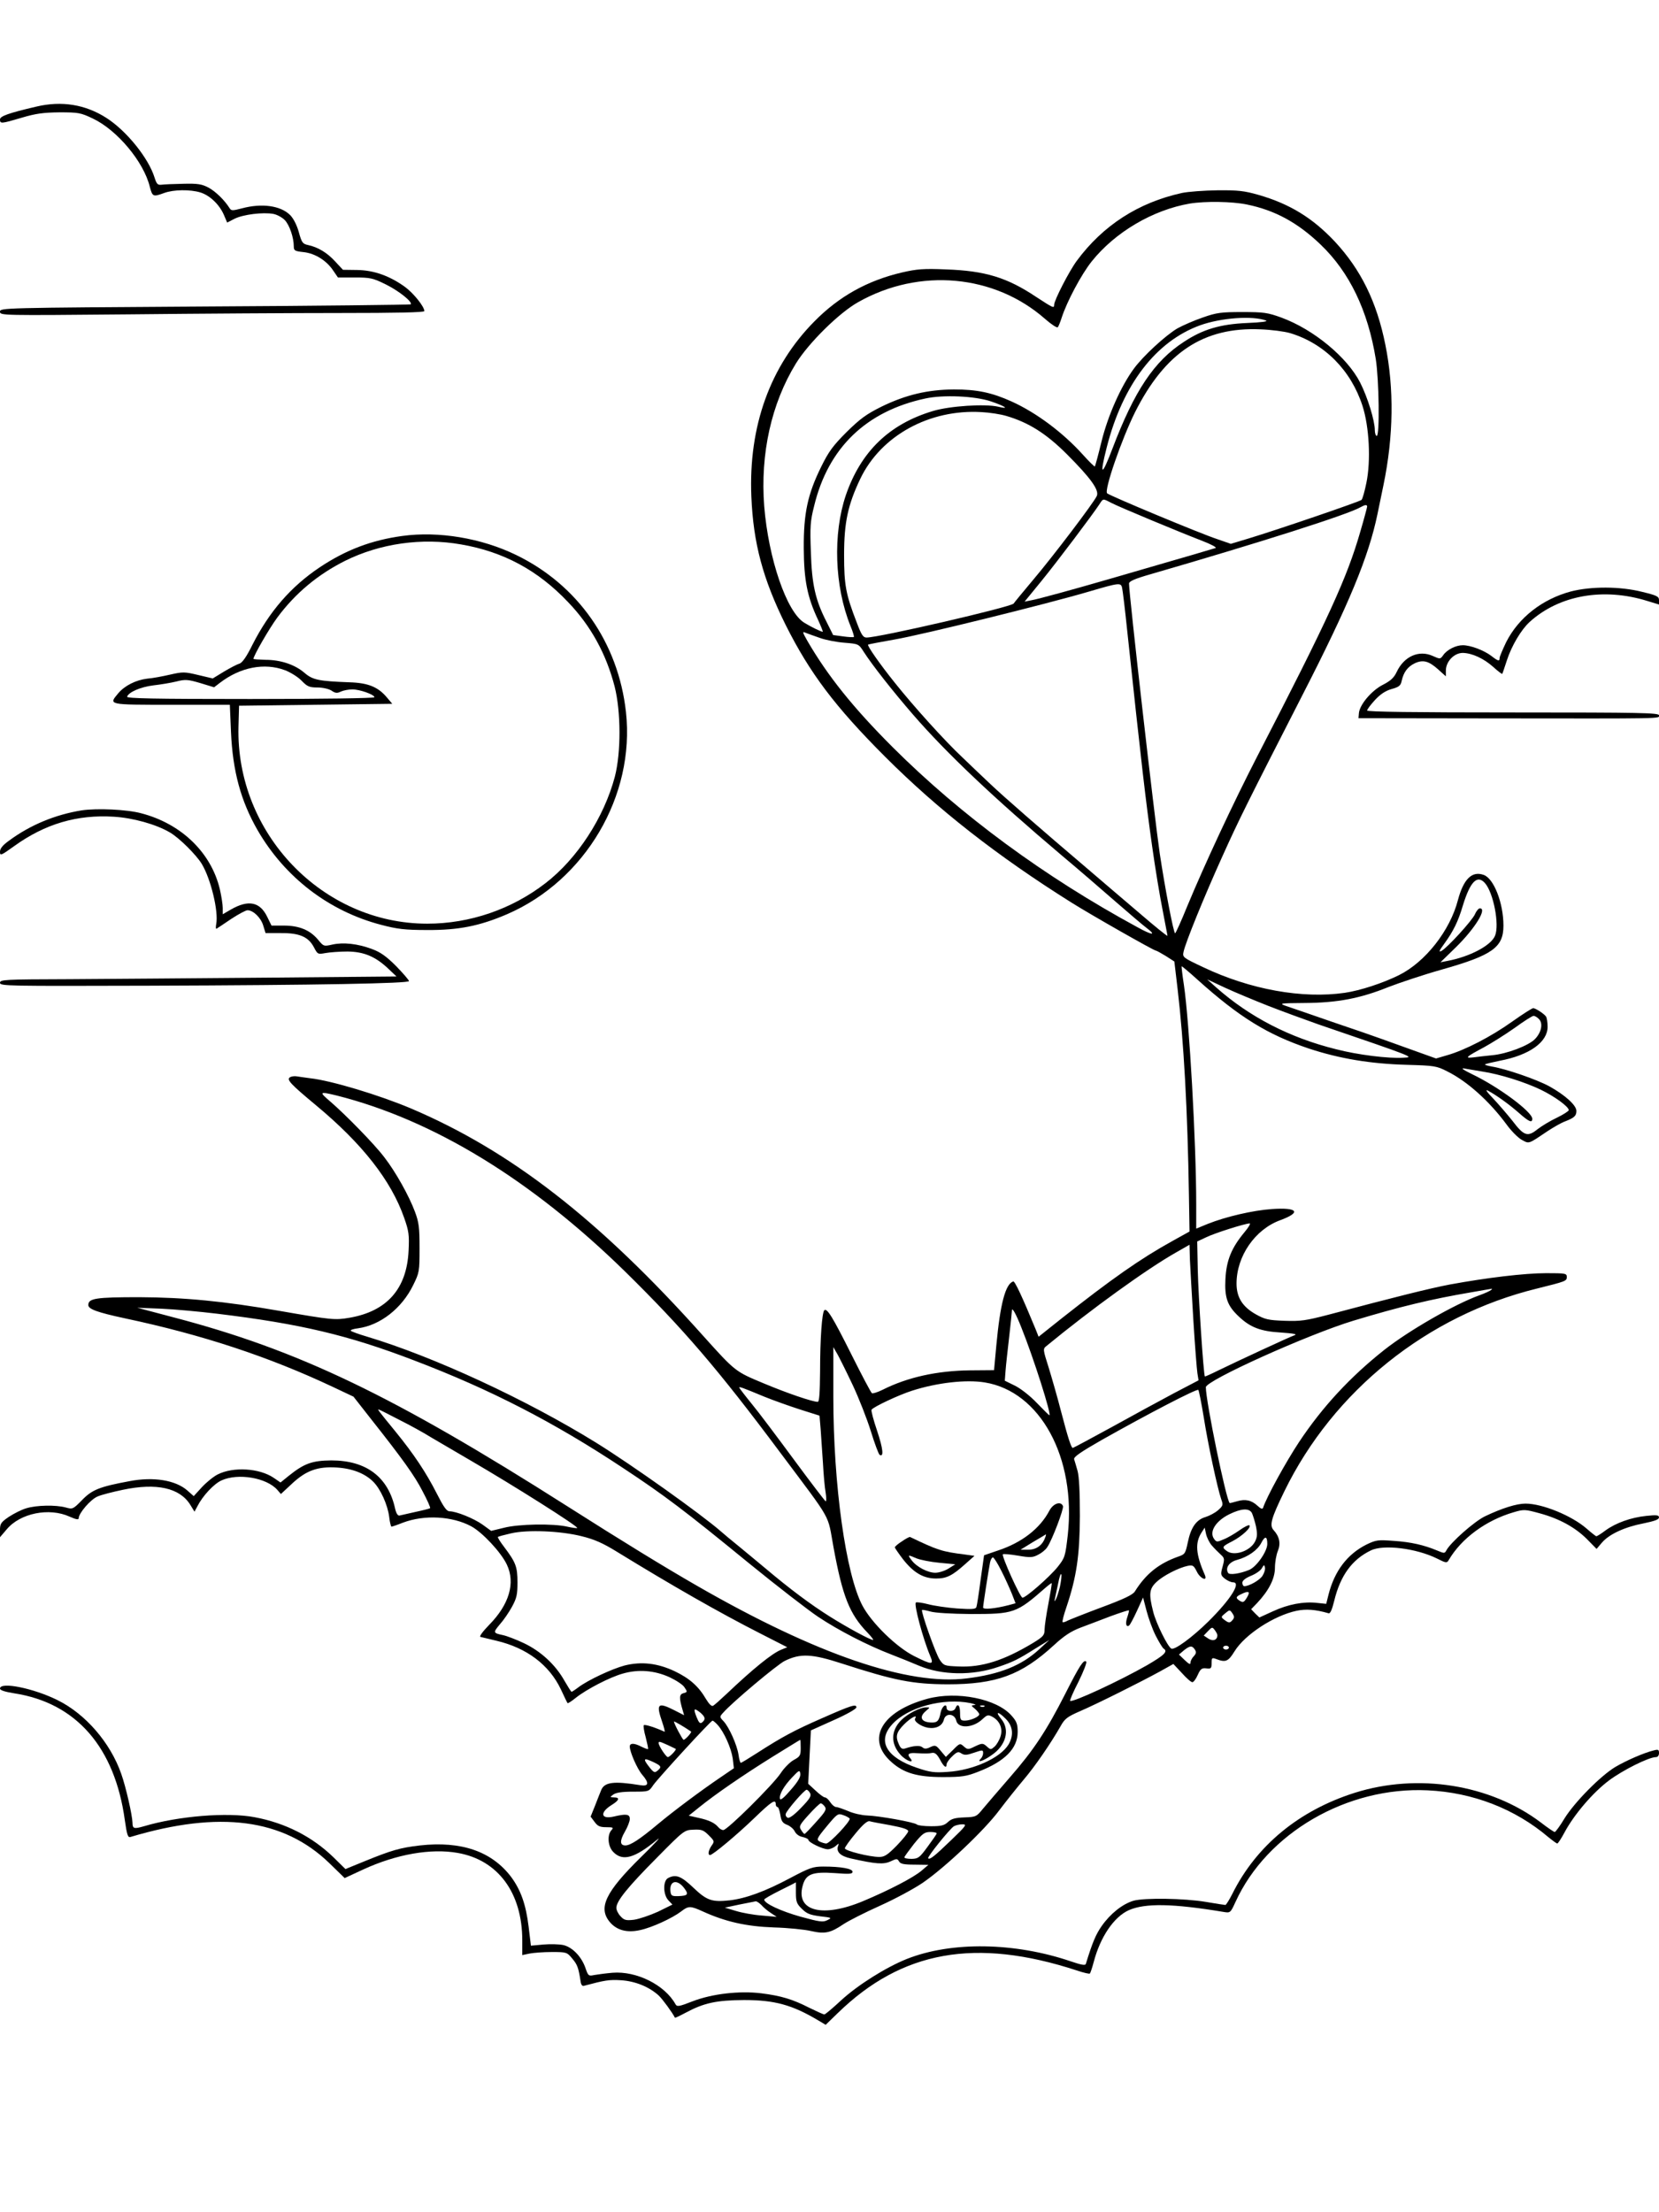<?xml version="1.0" standalone="no"?>
<!DOCTYPE svg PUBLIC "-//W3C//DTD SVG 20010904//EN"
 "http://www.w3.org/TR/2001/REC-SVG-20010904/DTD/svg10.dtd">
<svg version="1.0" xmlns="http://www.w3.org/2000/svg"
 width="864pt" height="1152pt" viewBox="0 0 864 1152"
 preserveAspectRatio="xMidYMid meet">

<g transform="translate(0,1152) scale(0.1,-0.1)"
fill="#000000" stroke="none">
<path d="M190 10965 c-146 -34 -190 -50 -190 -67 0 -23 5 -23 113 9 74 22 113
27 197 28 98 0 110 -2 173 -32 127 -60 265 -225 297 -355 14 -53 17 -54 75
-33 49 18 134 19 188 3 49 -15 99 -62 123 -117 l17 -40 39 20 c44 22 147 35
202 25 20 -4 47 -19 60 -33 24 -26 46 -90 46 -136 0 -22 5 -25 52 -30 60 -7
119 -44 154 -97 l24 -35 88 0 c81 0 94 -3 163 -37 68 -34 139 -91 128 -103 -3
-2 -485 -8 -1072 -11 -1058 -7 -1067 -7 -1067 -27 0 -20 4 -20 668 -14 367 4
864 7 1105 7 291 0 437 3 437 10 0 23 -56 93 -101 126 -79 57 -162 87 -249 88
l-74 1 -40 43 c-42 46 -90 75 -142 86 -28 6 -33 13 -48 68 -10 36 -28 71 -45
88 -49 49 -147 63 -251 35 -50 -13 -56 -13 -65 2 -26 41 -72 86 -109 106 -34
18 -56 22 -131 20 -49 -1 -101 -3 -114 -5 -20 -2 -25 3 -36 37 -31 101 -146
244 -251 311 -109 70 -233 90 -364 59z"/>
<path d="M6155 10515 c-227 -50 -411 -169 -547 -353 -40 -54 -118 -206 -118
-229 0 -20 -5 -17 -94 41 -151 101 -266 136 -469 143 -117 5 -152 2 -230 -16
-179 -42 -327 -124 -455 -254 -231 -233 -344 -546 -329 -912 10 -244 60 -430
179 -670 126 -251 257 -425 518 -686 275 -275 583 -516 970 -759 100 -63 429
-250 439 -250 4 0 27 -13 52 -28 l45 -29 17 -144 c32 -272 52 -630 59 -1078
l3 -184 -90 -50 c-168 -93 -317 -198 -578 -404 l-118 -94 -15 38 c-70 170
-109 253 -117 250 -41 -13 -68 -118 -88 -332 l-12 -130 -126 -1 c-171 -2 -325
-36 -454 -101 -26 -13 -52 -21 -56 -18 -5 3 -52 92 -105 198 -99 198 -129 247
-143 234 -12 -13 -22 -147 -22 -319 -1 -111 -4 -158 -12 -158 -27 0 -157 44
-281 96 -149 62 -148 61 -317 249 -541 605 -1001 962 -1521 1183 -166 70 -415
145 -524 157 -28 4 -60 8 -71 10 -11 2 -27 0 -35 -5 -19 -12 4 -36 135 -145
241 -200 392 -392 460 -587 24 -68 27 -89 23 -170 -9 -199 -112 -316 -307
-350 -77 -13 -91 -12 -367 36 -286 50 -495 70 -729 71 -226 0 -265 -6 -265
-41 0 -21 46 -38 190 -69 406 -86 752 -201 1083 -357 l108 -51 87 -111 c170
-215 231 -300 273 -382 24 -45 42 -85 39 -88 -3 -2 -37 -11 -75 -19 -39 -9
-76 -17 -84 -19 -9 -2 -17 10 -23 35 -36 166 -150 252 -333 252 -100 -1 -141
-16 -222 -81 l-42 -34 -35 24 c-75 51 -211 59 -292 18 -22 -11 -59 -41 -83
-67 l-42 -46 -34 30 c-61 53 -175 72 -300 48 -157 -29 -196 -45 -248 -99 -47
-48 -49 -48 -85 -38 -52 14 -151 12 -204 -4 -25 -7 -66 -28 -92 -45 -41 -28
-46 -36 -46 -69 l0 -37 35 41 c70 84 221 115 328 66 34 -15 47 -17 47 -8 0 26
62 98 98 113 20 9 80 24 132 35 176 37 296 10 351 -78 l22 -36 15 28 c28 55
86 117 126 135 86 39 234 14 290 -49 l19 -22 58 54 c74 69 134 90 233 84 81
-5 147 -31 190 -74 38 -38 75 -120 83 -183 3 -28 9 -51 12 -51 3 0 30 9 60 21
112 42 256 34 355 -19 59 -32 156 -136 186 -200 45 -95 12 -207 -91 -312 -35
-36 -54 -62 -47 -64 7 -2 45 -11 83 -20 158 -37 275 -125 336 -253 17 -37 33
-70 35 -72 2 -2 21 10 42 27 56 45 178 108 246 127 80 23 164 17 243 -19 34
-16 70 -39 78 -53 16 -23 15 -25 -5 -30 -23 -6 -24 -24 -4 -91 l7 -24 -51 26
c-87 44 -96 34 -63 -62 10 -29 15 -51 12 -50 -45 21 -103 40 -108 34 -3 -3 1
-32 10 -63 8 -32 14 -59 12 -61 -2 -2 -17 4 -34 12 -38 20 -61 20 -61 1 0 -28
38 -115 64 -146 39 -45 35 -63 -11 -55 -136 22 -185 16 -202 -26 -5 -13 -20
-49 -32 -81 l-23 -57 21 -28 c16 -22 28 -27 61 -27 36 0 39 -2 26 -16 -23 -26
-18 -86 11 -114 48 -49 111 -31 225 63 30 25 -6 -15 -82 -89 -185 -182 -224
-264 -162 -338 36 -43 90 -57 157 -42 62 13 168 62 214 97 39 30 48 30 114 0
116 -53 226 -78 369 -83 74 -2 162 -11 195 -19 71 -16 100 -10 168 36 27 18
112 61 190 96 78 35 178 89 222 119 117 80 323 275 400 379 37 49 94 120 126
158 58 68 140 187 192 278 22 40 35 50 104 80 88 38 312 150 416 207 l68 38
44 -47 c24 -27 48 -48 55 -48 6 0 19 17 28 38 14 31 21 37 45 34 24 -3 27 0
27 27 0 29 2 30 26 21 47 -18 61 -12 93 40 54 88 206 187 324 212 49 10 97 7
166 -13 9 -3 18 17 30 66 32 131 93 214 190 261 66 33 238 11 345 -42 47 -24
52 -24 61 -8 66 113 194 207 338 249 54 16 60 15 134 -5 104 -28 187 -74 248
-135 l50 -51 28 33 c38 44 118 81 216 100 58 12 81 20 81 31 0 12 -11 14 -66
8 -79 -8 -158 -36 -213 -76 -22 -17 -44 -30 -47 -30 -3 0 -26 18 -51 40 -77
67 -230 130 -318 130 -47 0 -123 -24 -211 -66 -56 -27 -179 -136 -201 -177 -9
-17 -11 -17 -49 -1 -67 28 -135 44 -226 50 -81 6 -91 5 -141 -19 -100 -50
-167 -138 -198 -261 l-12 -48 -48 5 c-69 8 -150 -7 -230 -44 l-70 -32 -22 21
-21 22 31 32 c61 65 93 127 93 184 0 28 7 68 15 87 16 39 9 75 -22 109 -23 25
-12 62 56 202 255 523 744 916 1316 1056 149 37 155 39 155 60 0 19 -7 20
-107 20 -114 0 -311 -24 -502 -59 -105 -20 -285 -65 -631 -157 -119 -31 -146
-35 -230 -32 -84 3 -102 7 -150 34 -69 39 -100 88 -100 160 0 142 96 282 228
330 111 41 91 67 -43 58 -101 -7 -241 -40 -334 -77 l-61 -25 0 127 c0 320 -36
952 -64 1141 -8 52 -13 96 -12 98 2 1 39 -30 82 -69 218 -196 366 -287 580
-359 160 -53 323 -80 511 -85 144 -4 155 -6 210 -34 105 -52 220 -156 308
-275 25 -35 62 -72 81 -82 39 -21 32 -23 136 47 29 19 69 42 88 49 49 19 60
29 60 55 0 29 -58 82 -141 128 -66 36 -226 91 -299 103 -22 4 -39 9 -36 11 3
3 37 11 76 19 155 29 250 97 250 177 0 23 -4 47 -8 53 -10 15 -55 44 -67 44
-6 0 -56 -32 -111 -71 -108 -77 -245 -148 -337 -174 l-58 -17 -117 42 c-64 23
-139 50 -167 60 -27 10 -142 50 -255 88 -113 39 -222 77 -244 84 -36 13 -30
14 100 15 170 1 289 24 435 83 57 22 182 64 278 91 265 75 321 116 321 229 0
117 -50 246 -103 264 -61 22 -105 -22 -134 -131 -41 -159 -170 -323 -307 -391
-85 -42 -201 -80 -282 -92 -221 -32 -493 17 -737 133 -106 50 -109 52 -103 80
9 46 107 287 202 497 88 195 124 267 417 840 243 474 345 721 391 943 9 42 23
110 31 150 53 255 56 505 10 732 -45 224 -128 392 -264 538 -116 123 -234 195
-396 242 -74 21 -106 25 -214 24 -69 -1 -153 -7 -186 -14z m339 -60 c146 -30
264 -94 383 -208 151 -144 247 -344 288 -597 17 -108 21 -400 5 -400 -5 0 -10
14 -10 30 0 49 -37 170 -76 247 -67 132 -242 277 -410 339 -72 26 -91 29 -204
29 -110 0 -134 -3 -205 -28 -44 -15 -104 -41 -133 -57 -61 -36 -178 -143 -227
-210 -67 -91 -135 -244 -168 -378 -17 -70 -33 -129 -35 -131 -1 -3 -30 25 -63
62 -104 115 -242 218 -370 276 -104 47 -181 63 -301 63 -137 -1 -251 -28 -378
-90 -78 -39 -110 -62 -181 -132 -71 -71 -93 -101 -132 -180 -71 -144 -92 -243
-91 -425 1 -166 18 -253 74 -372 16 -35 27 -63 25 -63 -9 0 -62 26 -96 47 -92
55 -187 334 -209 607 -21 273 37 534 165 743 66 107 226 265 325 320 319 180
709 144 973 -88 32 -28 62 -48 66 -43 4 5 13 27 20 49 27 84 102 225 156 293
122 153 319 269 512 302 80 13 220 11 297 -5z m99 -604 c13 -5 -24 -10 -98
-13 -140 -6 -231 -33 -329 -98 -155 -100 -258 -255 -372 -555 -57 -150 -69
-147 -30 6 83 326 255 551 486 635 109 39 272 51 343 25z m127 -66 c178 -54
316 -193 376 -379 35 -109 44 -285 20 -401 -9 -44 -20 -83 -25 -88 -9 -9 -433
-154 -588 -201 l-93 -28 -72 25 c-83 27 -558 225 -572 238 -17 15 75 281 145
422 157 312 357 445 654 432 55 -2 125 -11 155 -20z m-1560 -355 c77 -26 100
-43 39 -28 -69 16 -252 4 -339 -22 -229 -68 -377 -212 -455 -439 -68 -202 -59
-474 24 -680 12 -29 20 -55 18 -58 -3 -2 -28 -1 -56 3 l-52 7 -34 68 c-59 115
-77 196 -82 364 -5 132 -3 162 17 240 73 303 271 494 580 560 92 20 256 13
340 -15z m81 -76 c116 -34 208 -92 315 -199 125 -125 170 -188 156 -218 -16
-35 -226 -312 -331 -436 -53 -63 -99 -119 -102 -124 -13 -18 -700 -177 -766
-177 -18 0 -27 14 -51 78 -57 147 -66 195 -66 352 0 170 20 262 85 398 108
224 360 362 630 346 42 -2 100 -11 130 -20z m547 -453 c45 -23 355 -152 472
-197 49 -19 79 -35 70 -38 -15 -5 -172 -51 -380 -111 -63 -18 -153 -45 -200
-58 -148 -43 -344 -97 -379 -103 l-35 -7 85 104 c85 104 270 350 304 402 21
32 17 32 63 8z m1332 -19 c0 -4 -16 -64 -36 -132 -69 -239 -164 -448 -537
-1170 -127 -247 -271 -556 -363 -777 -32 -79 -61 -143 -64 -143 -8 0 -53 236
-80 415 -27 183 -160 1348 -160 1406 0 12 29 25 113 49 566 164 1029 311 1093
349 23 13 34 14 34 3z m-1276 -424 c3 -13 15 -111 26 -218 75 -704 97 -890
130 -1125 16 -115 41 -266 55 -335 13 -69 25 -129 25 -133 0 -4 -66 49 -147
119 -82 70 -202 172 -267 228 -247 210 -433 372 -506 441 -41 39 -108 102
-148 141 -90 84 -256 268 -353 390 -77 96 -144 192 -138 197 2 2 65 14 139 27
145 25 789 184 1010 249 160 47 168 48 174 19z m-1574 -260 c30 -11 88 -22
128 -25 73 -6 74 -6 100 -47 45 -70 152 -206 256 -326 174 -201 421 -435 776
-735 85 -71 212 -181 283 -243 71 -62 142 -122 158 -134 55 -41 29 -39 -48 4
-483 262 -918 582 -1274 937 -206 206 -339 372 -445 555 -25 44 -26 49 -9 41
11 -4 45 -17 75 -27z m3463 -1276 c45 -50 77 -218 53 -275 -21 -51 -131 -109
-248 -131 l-36 -7 80 78 c99 97 165 203 125 203 -6 0 -18 -13 -25 -30 -15 -34
-144 -175 -175 -192 -16 -8 -12 1 15 38 47 65 72 115 97 200 38 123 74 160
114 116z m-1128 -640 c72 -28 189 -71 260 -96 515 -176 500 -171 443 -174 -76
-5 -238 15 -349 44 -243 60 -452 169 -624 321 l-48 43 94 -44 c52 -24 153 -66
224 -94z m1410 -69 c22 -22 13 -69 -21 -104 -33 -34 -146 -77 -222 -84 -31 -3
-75 -8 -97 -11 -50 -6 -41 2 53 52 40 22 112 67 160 101 48 35 92 63 99 63 6
0 19 -7 28 -17z m-295 -273 c92 -14 219 -54 303 -94 73 -35 147 -89 147 -107
0 -5 -28 -23 -61 -39 -34 -16 -79 -43 -101 -60 -52 -42 -71 -36 -131 43 -27
34 -72 86 -100 116 -35 36 -44 50 -27 41 43 -23 110 -71 161 -116 52 -46 69
-53 69 -30 0 36 -175 166 -313 232 -45 22 -61 33 -42 30 17 -3 59 -10 95 -16z
m-5966 -125 c503 -127 1012 -438 1500 -915 305 -300 484 -508 810 -945 276
-369 244 -313 277 -493 47 -255 83 -347 177 -444 20 -21 33 -38 29 -38 -15 0
-135 65 -227 123 -97 61 -206 142 -335 251 -40 33 -103 86 -140 116 -37 30
-77 63 -89 74 -104 91 -464 347 -651 463 -364 225 -845 448 -1195 553 -41 12
-79 26 -83 30 -4 4 13 10 38 13 116 16 228 104 287 225 32 65 33 71 33 192 0
107 -3 134 -24 190 -30 81 -100 207 -159 283 -51 68 -203 223 -282 291 -60 51
-57 53 34 31z m4727 -712 c-68 -82 -94 -146 -99 -244 -5 -97 10 -139 70 -195
59 -56 113 -77 218 -83 71 -5 89 -9 70 -15 -28 -10 -287 -130 -394 -182 -38
-19 -70 -33 -71 -32 -7 7 -34 420 -37 553 l-3 150 47 22 c45 22 200 71 226 72
7 1 -5 -20 -27 -46z m-266 -458 c8 -132 18 -256 21 -276 l6 -37 -128 -67 c-71
-38 -217 -117 -325 -177 -108 -59 -199 -108 -202 -108 -8 0 -25 52 -61 190
-19 74 -49 178 -65 230 -29 91 -30 96 -12 110 236 194 524 402 676 488 l70 40
2 -77 c2 -42 10 -184 18 -316z m1550 157 c-6 -5 -32 -17 -60 -27 -130 -47
-368 -184 -495 -284 -178 -141 -322 -296 -445 -481 -68 -103 -169 -286 -187
-342 -3 -8 -12 -5 -28 10 -32 30 -64 37 -108 24 -20 -6 -37 -10 -38 -9 -19 19
-124 530 -124 603 0 35 532 275 770 347 242 73 404 112 610 147 58 10 107 19
110 19 2 1 0 -3 -5 -7z m-6635 -123 c436 -53 684 -112 1026 -243 399 -152 729
-322 1091 -562 215 -142 318 -220 653 -494 146 -119 308 -244 360 -279 108
-72 258 -149 380 -196 47 -18 113 -45 146 -59 119 -50 279 -53 414 -6 77 26
103 39 195 97 l70 43 -52 -48 c-92 -85 -206 -131 -377 -152 -306 -39 -785 125
-1404 481 -169 97 -391 233 -677 415 -909 578 -1401 814 -2055 985 l-185 49
125 -5 c69 -3 199 -15 290 -26z m4190 -74 c62 -154 158 -455 145 -455 -2 0
-31 29 -65 64 -35 37 -84 75 -114 90 l-53 26 4 53 c2 28 11 108 19 177 8 69
14 130 14 135 0 21 21 -16 50 -90z m-878 -300 c31 -66 73 -173 93 -237 20 -65
41 -121 46 -124 23 -14 18 32 -13 125 -19 56 -32 105 -29 110 10 15 142 77
211 99 131 42 282 59 379 43 289 -47 476 -392 432 -794 -13 -113 -15 -119 -53
-167 -42 -52 -165 -160 -183 -160 -12 1 -110 218 -102 226 3 3 38 0 79 -7 64
-11 77 -10 105 5 18 9 39 26 47 39 26 38 87 200 82 214 -11 28 -51 14 -71 -24
-49 -93 -143 -166 -267 -207 l-73 -25 -18 -128 c-9 -70 -19 -134 -22 -142 -4
-11 -24 -12 -101 -7 -52 4 -120 14 -150 22 -31 8 -59 12 -64 9 -12 -7 37 -190
74 -277 21 -49 11 -49 -83 -2 -92 46 -221 172 -269 262 -87 163 -152 630 -152
1087 l0 260 23 -40 c12 -22 48 -94 79 -160z m-462 -58 c47 -19 131 -49 187
-67 l101 -32 6 -72 c3 -39 8 -118 12 -176 3 -57 9 -126 14 -153 4 -26 4 -46 0
-45 -4 2 -79 100 -166 218 -87 118 -186 250 -221 292 -35 43 -63 80 -63 82 0
6 12 2 130 -47z m2289 -107 c22 -141 72 -372 91 -427 11 -30 10 -34 -17 -58
-15 -13 -45 -29 -65 -35 -48 -14 -76 -54 -92 -132 -12 -57 -15 -62 -47 -73
-103 -36 -171 -90 -229 -183 -11 -17 -57 -39 -170 -81 -86 -32 -166 -64 -179
-70 -12 -7 -25 -11 -27 -8 -3 2 6 38 20 78 53 158 69 269 70 474 0 127 -4 205
-12 235 -7 25 -15 52 -18 61 -3 12 33 37 143 100 243 137 497 269 504 261 3
-4 16 -68 28 -142z m-4189 -14 c52 -26 127 -67 165 -91 39 -23 131 -77 205
-120 227 -132 564 -345 556 -352 -2 -2 -25 1 -52 7 -74 17 -253 14 -330 -6
l-66 -16 -44 32 c-46 33 -138 70 -173 70 -15 0 -31 23 -66 92 -56 110 -119
205 -216 324 -94 115 -96 118 -84 113 6 -2 53 -26 105 -53z m4440 -485 c5 -11
15 -42 21 -69 8 -41 7 -56 -5 -80 -26 -50 -110 -78 -148 -48 -26 19 -23 23 30
50 50 26 100 72 89 83 -4 3 -27 -8 -52 -26 -24 -17 -61 -39 -82 -47 -34 -15
-38 -15 -50 2 -27 37 8 93 78 128 63 31 104 34 119 7z m-209 -169 c13 -15 34
-36 46 -47 21 -19 21 -23 10 -64 -11 -40 -10 -44 12 -62 13 -10 32 -19 43 -19
43 0 -12 -88 -128 -203 -84 -83 -178 -152 -194 -142 -20 12 -79 132 -94 191
-24 94 -21 120 17 156 35 33 115 74 163 84 26 5 31 2 47 -30 17 -36 57 -54 42
-18 -48 109 -52 168 -17 222 l16 25 7 -33 c4 -18 17 -45 30 -60z m-3281 48
c65 -16 109 -35 185 -82 285 -175 530 -315 742 -423 l143 -73 -32 -13 c-47
-19 -145 -98 -283 -229 -33 -31 -65 -60 -72 -63 -7 -4 -21 10 -36 35 -39 67
-86 108 -163 145 -89 42 -173 52 -261 30 -67 -18 -189 -75 -240 -113 -17 -13
-34 -24 -36 -24 -3 0 -19 26 -37 57 -47 84 -123 154 -211 196 -40 19 -90 38
-109 42 -52 11 -53 13 -17 56 19 21 47 62 63 91 25 46 29 64 29 128 0 82 -9
104 -70 185 -20 26 -34 49 -32 51 2 3 33 11 68 19 86 20 258 13 369 -15z
m2413 -7 c-14 -40 -46 -63 -87 -63 l-41 0 65 40 c36 21 66 39 67 40 1 0 0 -8
-4 -17z m1157 -33 c0 -39 -56 -119 -94 -135 -48 -20 -103 -28 -110 -16 -16 26
5 57 47 68 56 15 107 51 126 89 19 37 31 35 31 -6z m-1385 -140 c20 -39 44
-93 55 -120 l19 -49 -37 -10 c-70 -18 -132 -24 -132 -12 0 13 28 192 36 234 3
15 10 27 15 27 5 0 25 -32 44 -70z m1360 -26 c-15 -23 -69 -54 -95 -54 -5 0
-10 8 -10 18 0 11 16 24 45 36 25 10 51 28 57 40 11 19 12 19 16 3 2 -10 -4
-29 -13 -43z m-1055 -57 c-7 -29 -17 -59 -22 -67 -7 -12 -8 -10 -4 5 2 11 10
47 17 80 6 33 14 54 16 47 3 -7 -1 -36 -7 -65z m-60 -88 c-11 -57 -20 -118
-20 -136 0 -28 -7 -36 -59 -68 -153 -92 -267 -129 -391 -123 -71 3 -75 4 -96
35 -21 31 -99 251 -92 259 2 2 22 -2 44 -8 23 -7 109 -12 209 -13 226 0 238 4
390 137 16 14 31 25 32 24 2 -1 -6 -49 -17 -107z m1034 32 c-15 -25 -20 -27
-36 -18 -24 15 -23 22 5 35 41 20 50 15 31 -17z m-475 -199 c17 -33 35 -63 41
-67 24 -15 4 -34 -87 -87 -140 -80 -389 -196 -400 -185 -2 3 17 48 44 100 26
53 44 99 40 104 -13 13 -34 -19 -109 -167 -97 -191 -164 -293 -289 -436 -57
-66 -120 -139 -139 -162 -34 -42 -37 -44 -97 -46 -49 -2 -68 -7 -86 -24 -19
-18 -35 -22 -88 -22 -36 0 -69 4 -74 9 -13 12 -197 45 -260 47 -27 1 -72 11
-98 23 -27 11 -55 21 -63 21 -7 0 -21 11 -30 25 -9 14 -21 25 -28 25 -6 0 -28
16 -49 36 l-38 35 7 139 7 139 118 53 c68 30 119 59 119 67 0 19 -26 11 -180
-57 -144 -63 -207 -97 -336 -180 -45 -29 -83 -52 -86 -52 -3 0 -9 19 -12 43
-8 51 -49 143 -78 174 -21 22 -21 23 -2 44 47 54 282 251 321 270 82 40 141
37 298 -14 275 -89 368 -107 549 -108 254 0 384 47 555 204 52 48 88 72 138
91 37 14 109 41 158 60 50 18 92 32 94 30 2 -1 -2 -17 -8 -35 -11 -32 -7 -54
9 -44 5 3 23 37 41 76 l32 70 18 -69 c10 -38 31 -97 48 -130z m401 83 c-15
-18 -20 -18 -44 0 -18 14 -18 15 5 34 23 19 24 19 37 0 11 -16 11 -23 2 -34z
m-80 -80 c0 -25 -22 -34 -47 -18 l-24 16 22 23 c21 22 23 22 35 6 7 -9 14 -22
14 -27z m-116 -77 c7 -12 5 -20 -7 -33 -9 -9 -17 -24 -17 -33 0 -12 -8 -8 -30
13 l-30 29 27 23 c31 24 42 25 57 1z m176 12 c0 -5 -7 -10 -15 -10 -8 0 -15 5
-15 10 0 6 7 10 15 10 8 0 15 -4 15 -10z m-2752 -339 c25 -22 28 -34 9 -50
-11 -9 -17 -3 -30 29 -17 44 -13 48 21 21z m-49 -98 c5 -4 -30 -43 -39 -43 -5
0 -50 84 -50 95 0 4 54 -28 89 -52z m138 35 c34 -37 71 -121 79 -175 l6 -51
-63 -43 c-108 -73 -250 -179 -335 -250 -92 -77 -141 -109 -167 -109 -29 0 -30
24 -3 71 14 24 26 54 26 67 0 25 -18 28 -85 12 -67 -15 -72 22 -9 61 39 24 44
39 12 39 -22 1 -23 1 -4 15 14 10 45 15 103 15 82 0 82 0 105 34 26 37 300
336 309 336 3 0 15 -10 26 -22z m433 -121 c0 -38 -3 -44 -36 -62 -19 -10 -51
-42 -69 -70 -41 -61 -277 -295 -298 -295 -8 0 -20 7 -27 16 -19 22 -48 36
-104 48 l-49 11 56 45 c82 66 222 163 381 262 78 48 142 88 144 88 1 0 2 -19
2 -43z m-693 16 c21 -10 40 -19 42 -20 6 -4 -31 -43 -41 -43 -9 0 -48 59 -48
73 0 10 5 9 47 -10z m-72 -90 c39 -19 42 -25 19 -44 -14 -12 -20 -9 -40 16
-38 48 -34 54 21 28z m713 -144 c-35 -41 -54 -56 -56 -46 -5 22 20 66 64 112
36 38 39 39 42 18 2 -16 -12 -41 -50 -84z m101 -17 c7 -14 -1 -29 -46 -75 -34
-36 -61 -56 -70 -53 -8 3 -13 12 -11 20 4 18 97 126 109 126 4 0 13 -8 18 -18z
m-179 -57 c0 -8 4 -15 9 -15 5 0 11 -18 15 -41 5 -33 12 -43 36 -52 15 -6 33
-21 39 -34 7 -14 23 -26 41 -29 16 -4 30 -10 30 -15 0 -13 75 -49 101 -49 12
0 31 8 41 17 17 15 18 15 13 1 -12 -31 12 -54 67 -66 130 -29 169 -32 206 -15
32 15 35 15 44 0 7 -13 24 -17 81 -17 l72 -1 -35 -30 c-42 -36 -169 -102 -305
-159 -210 -88 -351 -53 -315 79 16 62 50 75 167 67 77 -6 93 -5 93 7 0 16 -60
27 -152 27 -54 0 -71 -6 -173 -60 -129 -69 -230 -106 -315 -116 -92 -10 -119
-1 -189 66 -64 61 -91 71 -132 50 -27 -15 -26 -86 2 -116 l21 -22 -75 -37
c-42 -19 -98 -38 -125 -42 -42 -5 -52 -2 -70 18 -12 12 -22 32 -22 44 0 35 59
108 211 261 142 144 143 144 191 146 42 2 52 -2 79 -29 30 -30 31 -32 15 -54
-17 -25 -21 -49 -8 -49 14 0 142 107 232 194 89 86 110 99 110 71z m255 -12
c11 -15 5 -26 -44 -80 -31 -35 -58 -63 -61 -63 -3 0 -11 9 -18 21 -12 18 -8
26 40 79 29 32 57 59 62 59 5 1 14 -7 21 -16z m130 -63 c7 -12 -104 -130 -122
-130 -8 0 -23 5 -34 10 -18 10 -16 16 37 80 54 65 58 68 85 58 16 -5 31 -14
34 -18z m213 -35 c63 -12 92 -21 92 -31 0 -7 -27 -41 -59 -74 -49 -50 -65 -60
-92 -60 -50 0 -179 32 -179 45 0 6 25 41 56 78 38 46 61 66 73 63 9 -3 58 -12
109 -21z m316 -77 c-87 -84 -112 -104 -120 -95 -7 6 113 154 134 167 9 5 29
10 44 10 25 0 20 -7 -58 -82z m-76 34 c-1 -5 -23 -36 -48 -70 -41 -56 -48 -61
-82 -62 -21 0 -38 3 -38 8 0 4 23 35 50 70 45 55 55 62 86 62 20 0 34 -4 32
-8z m-1315 -284 c25 -33 20 -40 -30 -42 -33 -1 -38 2 -41 22 -8 58 34 69 71
20z m582 -23 c0 -48 4 -59 31 -85 25 -25 42 -32 95 -39 61 -7 63 -8 38 -20
-23 -12 -41 -9 -140 18 -103 29 -189 69 -189 89 0 4 37 25 83 48 45 22 82 41
82 42 0 1 0 -23 0 -53z m-179 -66 c10 -12 33 -31 49 -41 l30 -20 -78 7 c-42 3
-103 14 -135 24 l-57 17 75 16 c41 8 80 16 86 17 6 0 19 -9 30 -20z"/>
<path d="M4698 3494 c-21 -13 -38 -28 -38 -32 1 -4 20 -32 43 -62 55 -70 106
-100 172 -100 55 0 84 14 155 78 l45 40 -50 7 c-120 15 -141 22 -285 91 -3 2
-22 -8 -42 -22z m75 -89 c20 -8 74 -19 119 -23 l83 -8 -35 -22 c-19 -12 -50
-22 -69 -22 -39 0 -99 31 -124 66 -21 28 -20 29 26 9z"/>
<path d="M4831 2674 c-241 -65 -324 -212 -187 -331 64 -57 136 -77 266 -77
101 0 124 4 185 28 139 54 205 121 205 207 0 40 -5 55 -32 85 -77 88 -284 129
-437 88z m224 -23 c22 -5 31 -9 20 -10 -19 -2 -19 -2 3 -20 12 -11 22 -23 22
-28 0 -13 -46 -33 -75 -33 -22 0 -25 4 -25 40 0 40 -13 53 -24 25 -7 -20 -46
-19 -46 1 0 27 -24 9 -31 -23 -8 -43 -17 -53 -44 -53 -57 0 -72 28 -32 61 21
18 21 18 2 18 -32 1 -98 -33 -132 -67 -54 -55 -55 -123 -3 -180 30 -33 76 -48
50 -17 -16 19 -9 27 22 26 60 -3 74 -3 93 1 14 2 25 -7 40 -34 20 -39 35 -49
35 -25 0 7 13 26 29 41 25 24 32 26 48 15 16 -10 29 -9 66 4 44 15 47 15 47
-2 0 -9 -5 -22 -12 -29 -24 -24 13 -13 56 18 76 51 97 133 50 189 -34 41 -15
40 25 -1 37 -38 41 -86 13 -133 -43 -70 -185 -134 -317 -142 -69 -5 -91 -2
-159 21 -160 54 -209 139 -130 226 81 90 267 140 409 111z m72 -17 c-3 -3 -12
-4 -19 -1 -8 3 -5 6 6 6 11 1 17 -2 13 -5z m-147 -74 c10 -43 87 -39 136 7 26
24 30 25 54 12 38 -22 54 -62 40 -103 -6 -19 -20 -42 -30 -51 -19 -17 -21 -17
-38 -2 -23 21 -26 21 -68 1 -32 -16 -36 -15 -55 2 -19 17 -21 17 -56 -19 l-37
-36 -27 32 c-24 29 -28 31 -54 19 -20 -10 -31 -10 -41 -1 -13 11 -44 9 -90 -6
-15 -5 -23 0 -32 20 -20 43 -14 65 27 106 34 34 72 54 57 30 -9 -14 29 -41 66
-48 44 -7 76 10 84 43 9 35 56 31 64 -6z"/>
<path d="M2095 8729 c-160 -22 -293 -72 -431 -164 -149 -100 -261 -229 -349
-402 -31 -63 -53 -94 -68 -99 -12 -3 -48 -22 -80 -41 l-59 -36 -76 18 c-71 17
-80 17 -146 2 -39 -9 -92 -19 -119 -21 -59 -7 -117 -36 -151 -76 -51 -61 -57
-60 278 -60 l303 0 6 -142 c9 -204 51 -359 139 -512 142 -245 371 -421 643
-492 84 -22 123 -27 240 -27 163 -1 273 21 415 82 408 176 668 617 620 1053
-40 361 -250 662 -572 818 -181 88 -404 125 -593 99z m306 -44 c221 -38 401
-135 558 -301 118 -123 198 -269 242 -439 33 -131 34 -342 1 -470 -56 -211
-195 -426 -361 -554 -176 -136 -394 -211 -616 -211 -546 0 -997 471 -983 1026
l3 109 399 5 399 5 -28 33 c-46 55 -98 76 -195 79 -159 6 -191 12 -234 49 -50
43 -124 68 -203 68 -35 1 -63 3 -63 5 0 16 82 158 124 215 94 127 212 225 354
296 182 90 399 121 603 85z m-917 -655 c29 -11 69 -36 87 -55 29 -30 40 -35
82 -35 27 0 58 -7 73 -16 20 -14 30 -15 50 -5 14 6 40 11 59 11 39 0 115 -27
115 -41 0 -5 -274 -9 -646 -9 -510 0 -645 3 -642 12 8 24 71 51 137 59 36 4
90 13 119 20 47 12 60 11 125 -8 l72 -22 30 23 c107 82 232 106 339 66z"/>
<path d="M8181 8440 c-149 -40 -272 -136 -337 -264 -18 -38 -34 -75 -34 -82 0
-19 -7 -18 -44 11 -39 29 -107 55 -148 55 -36 0 -82 -23 -102 -52 -15 -21 -16
-21 -54 -4 -72 33 -150 -2 -188 -83 -14 -30 -32 -47 -74 -68 -59 -31 -120
-104 -123 -148 l-2 -25 700 -1 c910 -1 865 -2 865 16 0 13 -91 15 -760 15
-511 0 -760 3 -760 10 0 6 18 30 41 55 29 31 55 48 87 57 39 11 47 18 52 43
10 45 31 73 68 91 43 20 73 12 122 -32 l40 -36 0 30 c0 47 43 92 88 92 49 -1
110 -29 161 -75 23 -21 43 -36 45 -34 1 2 12 34 24 71 24 74 74 159 118 199
154 140 385 181 615 109 l59 -18 0 22 c0 20 -10 25 -88 44 -115 29 -266 29
-371 2z"/>
<path d="M425 7300 c-136 -22 -266 -75 -377 -157 -34 -24 -48 -42 -48 -58 0
-23 4 -21 74 29 161 116 328 165 519 153 99 -6 219 -39 292 -82 47 -27 137
-116 166 -164 47 -78 88 -248 75 -313 -3 -16 -2 -27 2 -24 4 2 38 25 75 50 38
25 77 46 86 46 30 0 70 -39 82 -80 l12 -39 79 0 c97 1 144 -19 173 -74 19 -37
21 -37 60 -30 22 4 74 8 115 8 87 -1 147 -27 215 -92 l40 -38 -670 -6 c-368
-3 -833 -7 -1032 -8 -341 -1 -363 -2 -363 -19 0 -17 38 -17 773 -15 897 3
1357 12 1357 24 0 5 -30 40 -67 78 -52 52 -82 73 -126 89 -74 28 -150 36 -207
23 -44 -10 -45 -9 -74 26 -41 49 -97 73 -177 73 l-65 0 -22 45 c-38 79 -98 91
-189 39 l-43 -25 0 33 c0 18 -7 62 -15 97 -45 191 -201 342 -410 396 -74 20
-230 27 -310 15z"/>
<path d="M0 2727 c0 -9 25 -17 75 -25 322 -50 523 -281 575 -660 11 -77 16
-92 29 -88 465 139 797 95 1036 -136 l80 -78 97 45 c172 79 351 111 492 86
210 -37 336 -208 336 -456 l0 -76 38 8 c20 4 72 8 116 8 77 0 79 -1 107 -35
26 -31 32 -47 43 -120 2 -15 9 -24 17 -21 109 29 131 33 194 29 75 -5 147 -35
196 -80 20 -19 71 -89 84 -115 1 -2 26 10 56 26 95 51 160 65 304 66 159 0
251 -25 388 -107 l37 -22 63 61 c334 325 718 394 1245 222 35 -12 66 -19 68
-16 3 3 12 30 20 60 34 130 105 235 183 270 85 37 227 35 492 -9 36 -6 37 -6
63 51 164 360 581 602 1001 582 235 -11 455 -96 629 -244 22 -18 43 -33 46
-33 4 0 21 26 38 58 50 93 147 207 231 270 72 54 208 122 245 122 10 0 16 9
16 21 0 18 -4 20 -27 14 -50 -12 -142 -52 -200 -86 -77 -46 -212 -183 -265
-268 -23 -39 -47 -71 -51 -71 -4 0 -37 22 -73 50 -263 198 -640 258 -969 154
-290 -92 -512 -275 -637 -526 -16 -32 -33 -58 -36 -58 -4 0 -50 7 -102 16
-114 19 -319 22 -377 6 -57 -17 -120 -67 -165 -131 -31 -44 -49 -87 -83 -198
-3 -9 -24 -5 -77 13 -293 100 -623 105 -855 13 -110 -44 -256 -136 -343 -216
-43 -40 -82 -73 -87 -73 -5 0 -40 16 -79 35 -86 44 -146 62 -249 75 -112 14
-256 -2 -359 -42 -69 -27 -80 -29 -88 -15 -56 101 -203 174 -328 164 -36 -3
-79 -9 -96 -12 -28 -6 -31 -4 -44 34 -20 60 -67 110 -115 122 -22 5 -69 6
-105 3 l-65 -6 -12 99 c-14 116 -41 191 -91 259 -101 133 -259 188 -475 164
-103 -12 -148 -25 -290 -83 l-98 -40 -62 61 c-110 107 -250 179 -411 209 -142
27 -398 6 -576 -47 -52 -15 -60 -13 -60 18 -1 39 -34 186 -59 256 -57 162
-186 311 -332 383 -125 62 -299 97 -299 60z"/>
</g>
</svg>
